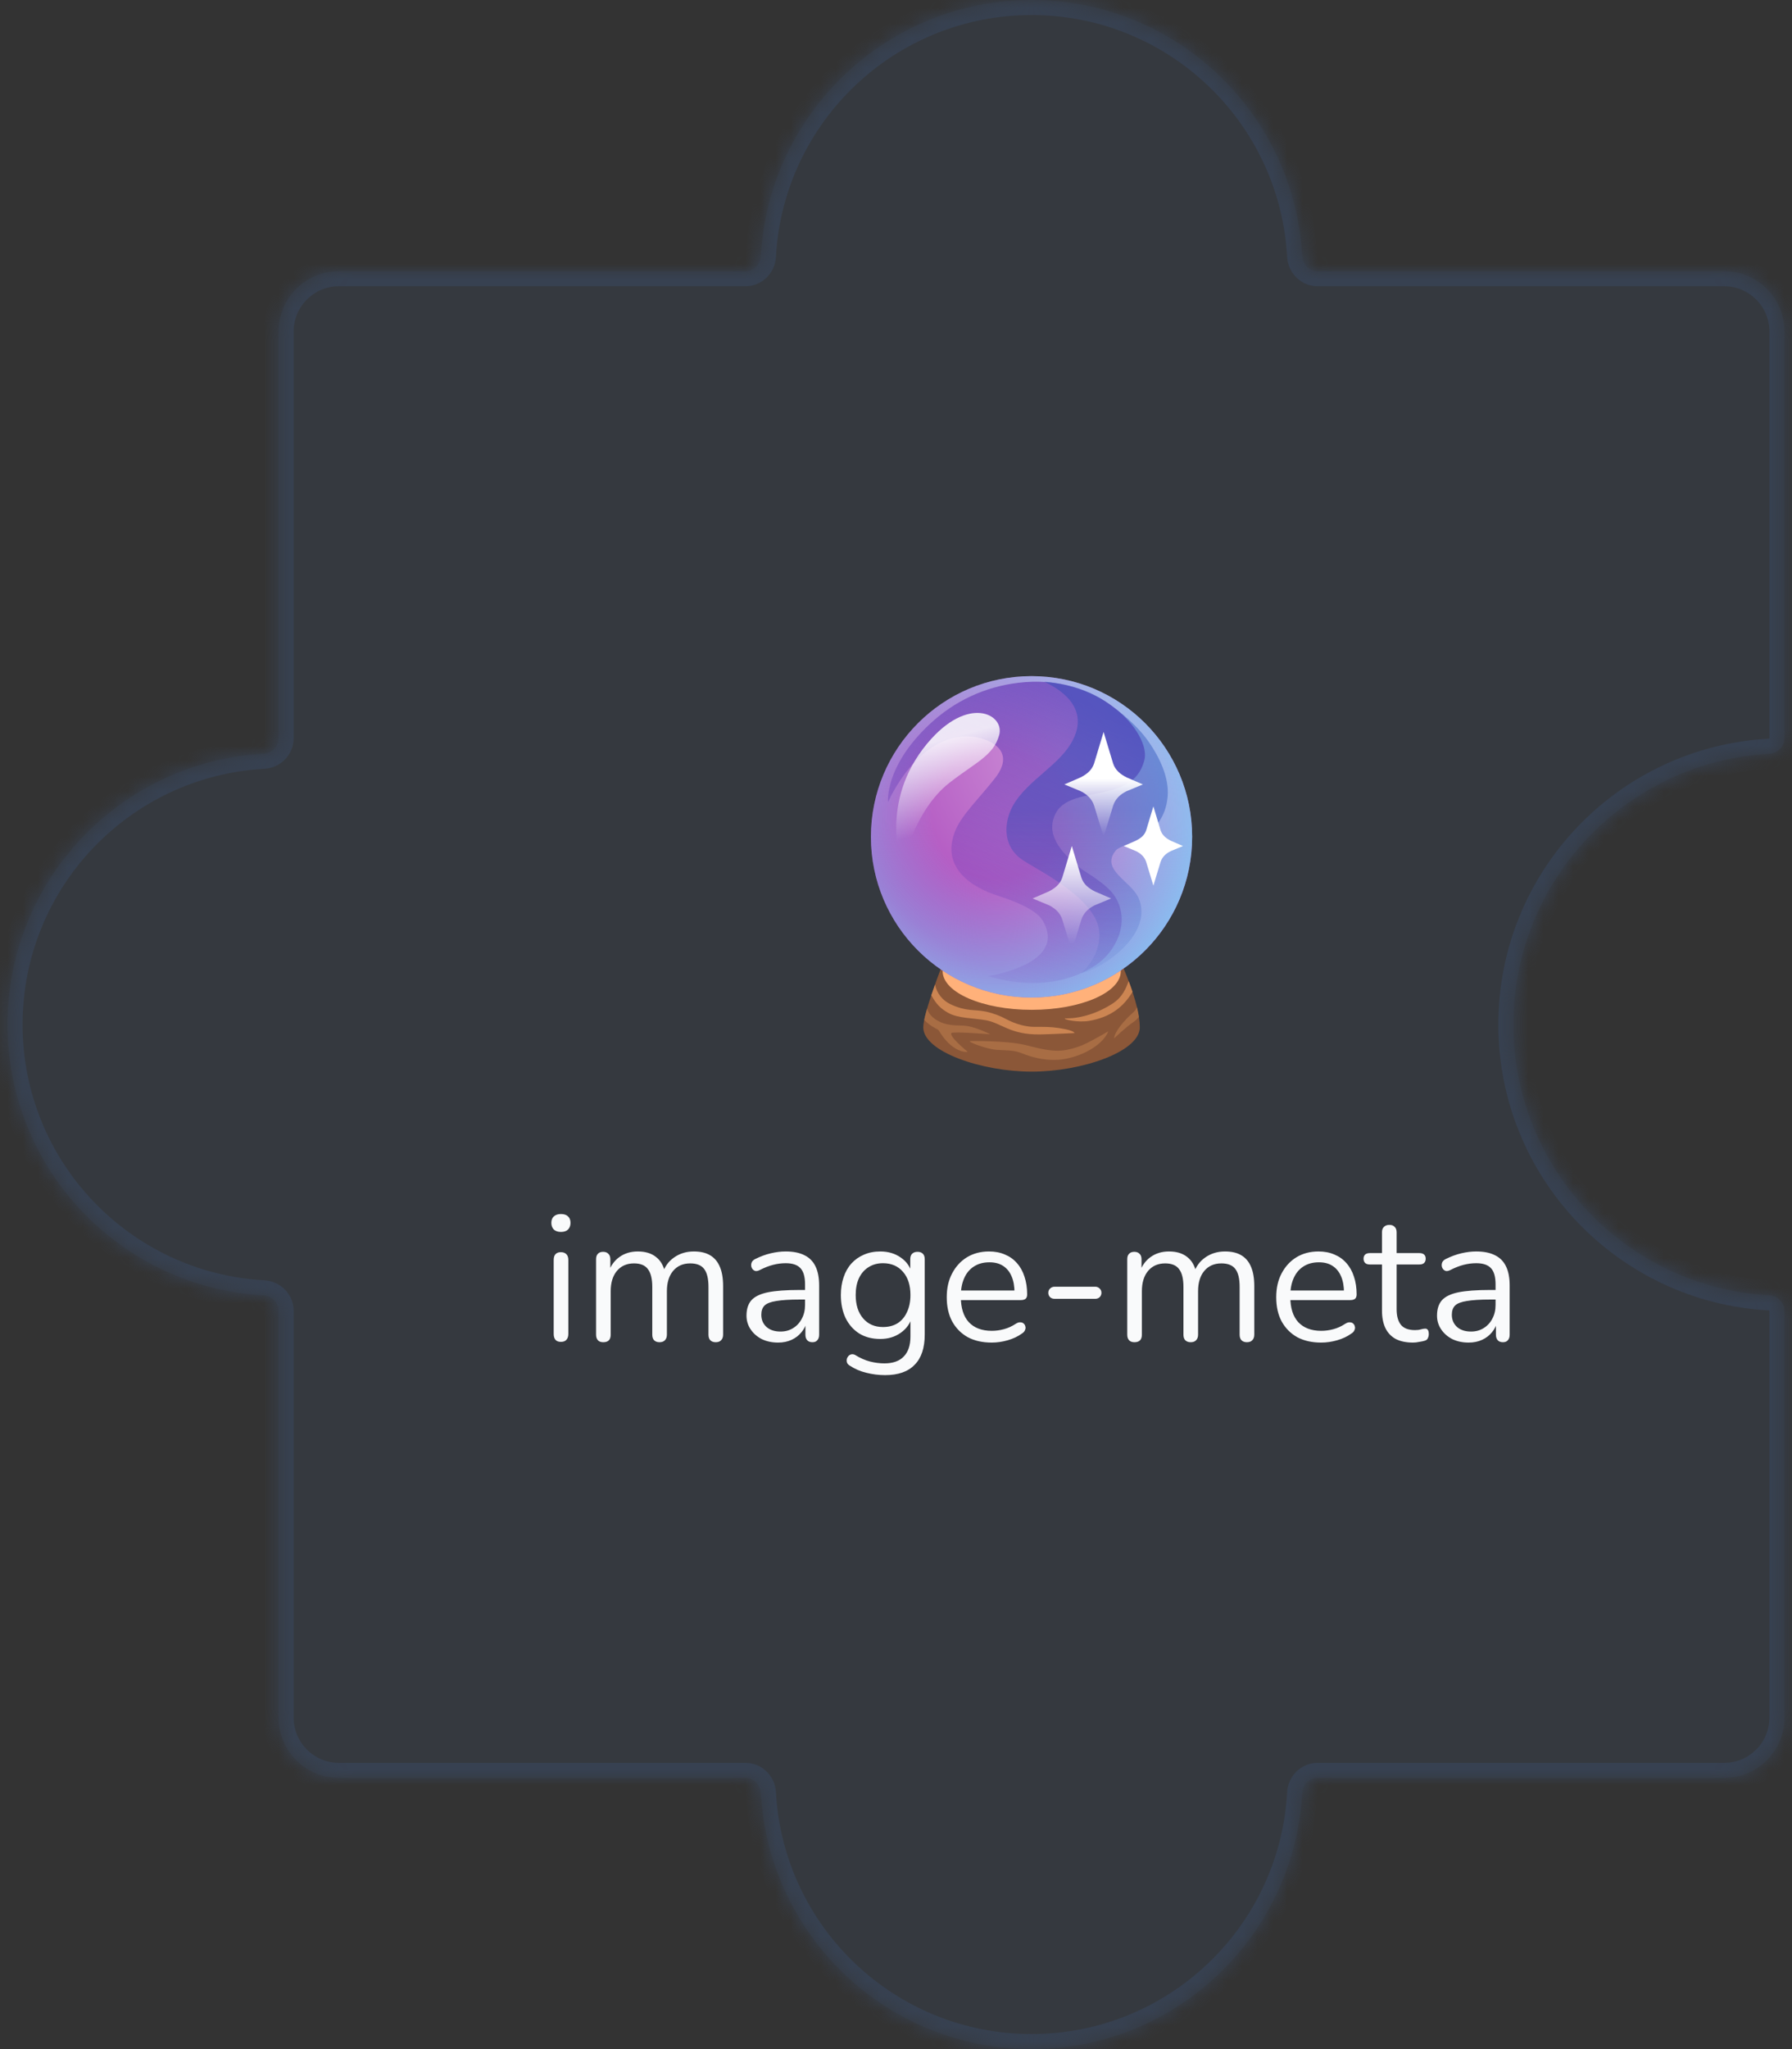 <svg width="119" height="136" viewBox="0 0 119 136" fill="none" xmlns="http://www.w3.org/2000/svg">
<rect x="0" y="0" width="119" height="136" fill="#333333" stroke="none"/>
<mask id="path-1-inside-1_673_8645" fill="white">
<path fill-rule="evenodd" clip-rule="evenodd" d="M87.5 18C86.948 18 86.503 17.552 86.473 17C85.954 7.524 78.106 0 68.5 0C58.894 0 51.046 7.524 50.527 17C50.497 17.552 50.052 18 49.5 18L22.5 18C20.291 18 18.5 19.791 18.5 22L18.5 49C18.5 49.552 18.052 49.997 17.5 50.027C8.024 50.546 0.5 58.394 0.5 68C0.5 77.606 8.024 85.454 17.5 85.973C18.052 86.003 18.5 86.448 18.5 87L18.5 114C18.5 116.209 20.291 118 22.5 118L49.5 118C50.052 118 50.497 118.448 50.527 119C51.046 128.476 58.894 136 68.5 136C78.106 136 85.954 128.476 86.473 119C86.503 118.448 86.948 118 87.5 118L114.5 118C116.709 118 118.5 116.209 118.5 114L118.5 87C118.5 86.448 118.052 86.003 117.5 85.973C108.024 85.454 100.5 77.606 100.5 68C100.5 58.394 108.024 50.546 117.5 50.027C118.052 49.997 118.5 49.552 118.5 49L118.5 22C118.5 19.791 116.709 18 114.5 18L87.5 18Z"/>
</mask>
<path fill-rule="evenodd" clip-rule="evenodd" d="M87.5 18C86.948 18 86.503 17.552 86.473 17C85.954 7.524 78.106 0 68.5 0C58.894 0 51.046 7.524 50.527 17C50.497 17.552 50.052 18 49.5 18L22.5 18C20.291 18 18.5 19.791 18.5 22L18.5 49C18.5 49.552 18.052 49.997 17.5 50.027C8.024 50.546 0.5 58.394 0.5 68C0.5 77.606 8.024 85.454 17.5 85.973C18.052 86.003 18.5 86.448 18.5 87L18.5 114C18.5 116.209 20.291 118 22.5 118L49.5 118C50.052 118 50.497 118.448 50.527 119C51.046 128.476 58.894 136 68.5 136C78.106 136 85.954 128.476 86.473 119C86.503 118.448 86.948 118 87.5 118L114.5 118C116.709 118 118.5 116.209 118.5 114L118.5 87C118.5 86.448 118.052 86.003 117.5 85.973C108.024 85.454 100.5 77.606 100.5 68C100.5 58.394 108.024 50.546 117.5 50.027C118.052 49.997 118.5 49.552 118.5 49L118.5 22C118.5 19.791 116.709 18 114.5 18L87.5 18Z" fill="#374151" fill-opacity="0.4"/>
<path d="M18.5 22L17.5 22L17.5 22L18.5 22ZM18.5 114L17.5 114V114H18.5ZM118.5 114H117.5H118.5ZM117.5 50.027L117.445 49.029L117.5 50.027ZM118.5 87H119.5H118.5ZM117.5 85.973L117.555 84.974L117.5 85.973ZM50.527 119L49.529 119.055L50.527 119ZM18.5 49L17.5 49L18.5 49ZM17.5 50.027L17.555 51.026L17.5 50.027ZM17.5 85.973L17.445 86.971L17.5 85.973ZM18.5 87L17.5 87L18.5 87ZM50.527 17L49.529 16.945L50.527 17ZM86.473 119L87.471 119.055L86.473 119ZM86.473 17L85.474 17.055L86.473 17ZM68.5 1C77.572 1 84.984 8.106 85.474 17.055L87.471 16.945C86.924 6.942 78.64 -1 68.5 -1V1ZM51.526 17.055C52.016 8.106 59.428 1 68.5 1V-1C58.36 -1 50.077 6.942 49.529 16.945L51.526 17.055ZM49.5 17L22.5 17V19L49.5 19V17ZM22.5 17C19.739 17 17.5 19.239 17.5 22H19.5C19.5 20.343 20.843 19 22.5 19V17ZM17.5 22L17.5 49L19.5 49L19.5 22L17.5 22ZM17.445 49.029C7.442 49.577 -0.5 57.86 -0.5 68H1.5C1.5 58.928 8.606 51.516 17.555 51.026L17.445 49.029ZM-0.5 68C-0.5 78.14 7.442 86.424 17.445 86.971L17.555 84.974C8.606 84.484 1.5 77.072 1.5 68H-0.5ZM17.5 87L17.5 114L19.5 114L19.5 87L17.5 87ZM17.5 114C17.5 116.761 19.739 119 22.5 119V117C20.843 117 19.5 115.657 19.5 114H17.5ZM22.5 119L49.5 119V117L22.5 117V119ZM49.529 119.055C50.077 129.058 58.36 137 68.5 137V135C59.428 135 52.016 127.894 51.526 118.945L49.529 119.055ZM68.5 137C78.64 137 86.924 129.058 87.471 119.055L85.474 118.945C84.984 127.894 77.572 135 68.5 135V137ZM87.5 119L114.5 119V117L87.5 117V119ZM114.5 119C117.261 119 119.5 116.761 119.5 114H117.5C117.5 115.657 116.157 117 114.5 117V119ZM119.5 114L119.5 87H117.5L117.5 114H119.5ZM117.555 84.974C108.606 84.484 101.5 77.072 101.5 68H99.5C99.5 78.14 107.442 86.424 117.445 86.971L117.555 84.974ZM101.5 68C101.5 58.928 108.606 51.516 117.555 51.026L117.445 49.029C107.442 49.577 99.5 57.86 99.5 68H101.5ZM119.5 49L119.5 22H117.5L117.5 49H119.5ZM119.5 22C119.5 19.239 117.261 17 114.5 17V19C116.157 19 117.5 20.343 117.5 22H119.5ZM114.5 17L87.5 17V19L114.5 19V17ZM117.555 51.026C118.601 50.968 119.5 50.118 119.5 49H117.5C117.5 49.001 117.5 49.001 117.5 49.001C117.5 49 117.5 49 117.5 49C117.5 49 117.499 49.003 117.494 49.008C117.484 49.019 117.467 49.028 117.445 49.029L117.555 51.026ZM119.5 87C119.5 85.882 118.601 85.031 117.555 84.974L117.445 86.971C117.467 86.972 117.484 86.981 117.494 86.992C117.499 86.997 117.5 87 117.5 87C117.5 87 117.5 87 117.5 86.999C117.5 86.999 117.5 86.999 117.5 87H119.5ZM49.5 119C49.501 119 49.501 119 49.501 119C49.5 119 49.5 119 49.5 119C49.5 119 49.503 119.001 49.508 119.006C49.519 119.016 49.528 119.033 49.529 119.055L51.526 118.945C51.468 117.899 50.618 117 49.5 117V119ZM17.5 49C17.5 49.001 17.5 49.001 17.5 49.001C17.5 49 17.5 49 17.5 49C17.5 49 17.499 49.003 17.494 49.008C17.484 49.019 17.467 49.028 17.445 49.029L17.555 51.026C18.601 50.968 19.5 50.118 19.5 49L17.5 49ZM17.445 86.971C17.467 86.972 17.484 86.981 17.494 86.992C17.499 86.997 17.5 87 17.5 87C17.5 87 17.5 87 17.5 86.999C17.5 86.999 17.5 86.999 17.5 87L19.5 87C19.5 85.882 18.601 85.031 17.555 84.974L17.445 86.971ZM49.529 16.945C49.528 16.967 49.519 16.984 49.508 16.994C49.503 16.999 49.5 17 49.5 17C49.5 17 49.5 17 49.501 17C49.501 17 49.501 17 49.5 17V19C50.618 19 51.468 18.101 51.526 17.055L49.529 16.945ZM87.471 119.055C87.472 119.033 87.481 119.016 87.492 119.006C87.497 119.001 87.5 119 87.5 119C87.5 119 87.5 119 87.499 119C87.499 119 87.499 119 87.5 119V117C86.382 117 85.531 117.899 85.474 118.945L87.471 119.055ZM85.474 17.055C85.531 18.101 86.382 19 87.5 19V17C87.499 17 87.499 17 87.499 17C87.5 17 87.5 17 87.5 17C87.5 17 87.497 16.999 87.492 16.994C87.481 16.984 87.472 16.967 87.471 16.945L85.474 17.055Z" fill="#374151" mask="url(#path-1-inside-1_673_8645)"/>
<path d="M37.249 89.06C37.089 89.06 36.969 89.016 36.889 88.928C36.809 88.832 36.769 88.7 36.769 88.532V83.624C36.769 83.456 36.809 83.328 36.889 83.24C36.969 83.152 37.089 83.108 37.249 83.108C37.401 83.108 37.521 83.152 37.609 83.24C37.697 83.328 37.741 83.456 37.741 83.624V88.532C37.741 88.7 37.697 88.832 37.609 88.928C37.529 89.016 37.409 89.06 37.249 89.06ZM37.249 81.764C37.049 81.764 36.893 81.712 36.781 81.608C36.669 81.496 36.613 81.348 36.613 81.164C36.613 80.972 36.669 80.828 36.781 80.732C36.893 80.628 37.049 80.576 37.249 80.576C37.457 80.576 37.613 80.628 37.717 80.732C37.829 80.828 37.885 80.972 37.885 81.164C37.885 81.348 37.829 81.496 37.717 81.608C37.613 81.712 37.457 81.764 37.249 81.764ZM40.062 89.084C39.903 89.084 39.782 89.04 39.703 88.952C39.623 88.864 39.583 88.74 39.583 88.58V83.576C39.583 83.416 39.623 83.296 39.703 83.216C39.782 83.128 39.898 83.084 40.05 83.084C40.203 83.084 40.319 83.128 40.398 83.216C40.486 83.296 40.531 83.416 40.531 83.576V84.632L40.398 84.464C40.55 84.016 40.794 83.672 41.13 83.432C41.474 83.184 41.883 83.06 42.355 83.06C42.85 83.06 43.251 83.18 43.554 83.42C43.867 83.652 44.075 84.016 44.178 84.512H43.998C44.142 84.064 44.398 83.712 44.767 83.456C45.142 83.192 45.578 83.06 46.075 83.06C46.514 83.06 46.874 83.144 47.154 83.312C47.443 83.48 47.658 83.736 47.803 84.08C47.947 84.416 48.019 84.844 48.019 85.364V88.58C48.019 88.74 47.974 88.864 47.886 88.952C47.806 89.04 47.687 89.084 47.526 89.084C47.374 89.084 47.255 89.04 47.166 88.952C47.087 88.864 47.047 88.74 47.047 88.58V85.412C47.047 84.876 46.955 84.484 46.77 84.236C46.587 83.98 46.275 83.852 45.834 83.852C45.355 83.852 44.974 84.02 44.694 84.356C44.422 84.684 44.286 85.132 44.286 85.7V88.58C44.286 88.74 44.242 88.864 44.154 88.952C44.075 89.04 43.955 89.084 43.794 89.084C43.642 89.084 43.523 89.04 43.434 88.952C43.355 88.864 43.315 88.74 43.315 88.58V85.412C43.315 84.876 43.218 84.484 43.026 84.236C42.843 83.98 42.535 83.852 42.102 83.852C41.623 83.852 41.242 84.02 40.962 84.356C40.691 84.684 40.554 85.132 40.554 85.7V88.58C40.554 88.916 40.391 89.084 40.062 89.084ZM51.672 89.108C51.272 89.108 50.912 89.032 50.592 88.88C50.28 88.72 50.032 88.504 49.848 88.232C49.664 87.96 49.572 87.656 49.572 87.32C49.572 86.888 49.68 86.548 49.896 86.3C50.12 86.052 50.484 85.876 50.988 85.772C51.5 85.668 52.196 85.616 53.076 85.616H53.616V86.252H53.088C52.44 86.252 51.928 86.284 51.552 86.348C51.184 86.404 50.924 86.504 50.772 86.648C50.628 86.792 50.556 86.996 50.556 87.26C50.556 87.588 50.668 87.856 50.892 88.064C51.124 88.272 51.436 88.376 51.828 88.376C52.148 88.376 52.428 88.3 52.668 88.148C52.916 87.996 53.108 87.788 53.244 87.524C53.388 87.26 53.46 86.956 53.46 86.612V85.244C53.46 84.748 53.36 84.392 53.16 84.176C52.96 83.952 52.632 83.84 52.176 83.84C51.896 83.84 51.616 83.876 51.336 83.948C51.056 84.02 50.76 84.136 50.448 84.296C50.336 84.352 50.24 84.372 50.16 84.356C50.08 84.332 50.016 84.288 49.968 84.224C49.92 84.16 49.892 84.088 49.884 84.008C49.876 83.92 49.892 83.836 49.932 83.756C49.98 83.676 50.052 83.612 50.148 83.564C50.5 83.388 50.848 83.26 51.192 83.18C51.536 83.1 51.864 83.06 52.176 83.06C52.68 83.06 53.096 83.144 53.424 83.312C53.752 83.472 53.996 83.72 54.156 84.056C54.316 84.384 54.396 84.808 54.396 85.328V88.58C54.396 88.74 54.356 88.864 54.276 88.952C54.204 89.04 54.096 89.084 53.952 89.084C53.8 89.084 53.684 89.04 53.604 88.952C53.524 88.864 53.484 88.74 53.484 88.58V87.644H53.592C53.528 87.948 53.404 88.208 53.22 88.424C53.044 88.64 52.824 88.808 52.56 88.928C52.296 89.048 52 89.108 51.672 89.108ZM58.779 91.268C58.355 91.268 57.939 91.216 57.531 91.112C57.131 91.016 56.767 90.86 56.439 90.644C56.343 90.588 56.279 90.52 56.247 90.44C56.223 90.36 56.219 90.28 56.235 90.2C56.251 90.128 56.287 90.06 56.343 89.996C56.399 89.94 56.463 89.904 56.535 89.888C56.615 89.872 56.695 89.884 56.775 89.924C57.127 90.14 57.463 90.288 57.783 90.368C58.103 90.448 58.419 90.488 58.731 90.488C59.299 90.488 59.727 90.336 60.015 90.032C60.311 89.728 60.459 89.288 60.459 88.712V87.356H60.579C60.459 87.82 60.203 88.188 59.811 88.46C59.427 88.732 58.975 88.868 58.455 88.868C57.919 88.868 57.455 88.748 57.063 88.508C56.671 88.26 56.367 87.916 56.151 87.476C55.943 87.036 55.839 86.528 55.839 85.952C55.839 85.52 55.899 85.128 56.019 84.776C56.139 84.416 56.311 84.112 56.535 83.864C56.767 83.608 57.043 83.412 57.363 83.276C57.691 83.132 58.055 83.06 58.455 83.06C58.983 83.06 59.439 83.196 59.823 83.468C60.207 83.732 60.455 84.092 60.567 84.548L60.447 84.692V83.576C60.447 83.416 60.487 83.296 60.567 83.216C60.655 83.128 60.775 83.084 60.927 83.084C61.087 83.084 61.207 83.128 61.287 83.216C61.367 83.296 61.407 83.416 61.407 83.576V88.58C61.407 89.468 61.183 90.136 60.735 90.584C60.295 91.04 59.643 91.268 58.779 91.268ZM58.635 88.076C59.011 88.076 59.335 87.992 59.607 87.824C59.879 87.648 60.087 87.4 60.231 87.08C60.383 86.76 60.459 86.384 60.459 85.952C60.459 85.304 60.295 84.792 59.967 84.416C59.639 84.032 59.195 83.84 58.635 83.84C58.267 83.84 57.947 83.928 57.675 84.104C57.403 84.272 57.191 84.516 57.039 84.836C56.895 85.148 56.823 85.52 56.823 85.952C56.823 86.6 56.987 87.116 57.315 87.5C57.643 87.884 58.083 88.076 58.635 88.076ZM65.858 89.108C65.242 89.108 64.71 88.988 64.262 88.748C63.822 88.5 63.478 88.152 63.23 87.704C62.99 87.256 62.87 86.72 62.87 86.096C62.87 85.488 62.99 84.96 63.23 84.512C63.47 84.056 63.798 83.7 64.214 83.444C64.638 83.188 65.126 83.06 65.678 83.06C66.07 83.06 66.422 83.128 66.734 83.264C67.046 83.392 67.31 83.58 67.526 83.828C67.75 84.076 67.918 84.376 68.03 84.728C68.15 85.08 68.21 85.476 68.21 85.916C68.21 86.044 68.174 86.14 68.102 86.204C68.03 86.26 67.926 86.288 67.79 86.288H63.614V85.652H67.562L67.37 85.808C67.37 85.376 67.306 85.012 67.178 84.716C67.05 84.412 66.862 84.18 66.614 84.02C66.374 83.86 66.07 83.78 65.702 83.78C65.294 83.78 64.946 83.876 64.658 84.068C64.378 84.252 64.166 84.512 64.022 84.848C63.878 85.176 63.806 85.56 63.806 86V86.072C63.806 86.808 63.982 87.368 64.334 87.752C64.694 88.136 65.202 88.328 65.858 88.328C66.13 88.328 66.398 88.292 66.662 88.22C66.934 88.148 67.198 88.028 67.454 87.86C67.566 87.788 67.666 87.756 67.754 87.764C67.85 87.764 67.926 87.792 67.982 87.848C68.038 87.896 68.074 87.96 68.09 88.04C68.114 88.112 68.106 88.192 68.066 88.28C68.034 88.368 67.966 88.444 67.862 88.508C67.598 88.7 67.286 88.848 66.926 88.952C66.566 89.056 66.21 89.108 65.858 89.108ZM70.034 86.204C69.914 86.204 69.814 86.168 69.734 86.096C69.654 86.016 69.614 85.92 69.614 85.808C69.614 85.688 69.654 85.592 69.734 85.52C69.814 85.44 69.914 85.4 70.034 85.4H72.734C72.846 85.4 72.942 85.44 73.022 85.52C73.102 85.592 73.142 85.688 73.142 85.808C73.142 85.92 73.102 86.016 73.022 86.096C72.942 86.168 72.846 86.204 72.734 86.204H70.034ZM75.336 89.084C75.176 89.084 75.056 89.04 74.976 88.952C74.896 88.864 74.856 88.74 74.856 88.58V83.576C74.856 83.416 74.896 83.296 74.976 83.216C75.056 83.128 75.172 83.084 75.324 83.084C75.476 83.084 75.592 83.128 75.672 83.216C75.76 83.296 75.804 83.416 75.804 83.576V84.632L75.672 84.464C75.824 84.016 76.068 83.672 76.404 83.432C76.748 83.184 77.156 83.06 77.628 83.06C78.124 83.06 78.524 83.18 78.828 83.42C79.14 83.652 79.348 84.016 79.452 84.512H79.272C79.416 84.064 79.672 83.712 80.04 83.456C80.416 83.192 80.852 83.06 81.348 83.06C81.788 83.06 82.148 83.144 82.428 83.312C82.716 83.48 82.932 83.736 83.076 84.08C83.22 84.416 83.292 84.844 83.292 85.364V88.58C83.292 88.74 83.248 88.864 83.16 88.952C83.08 89.04 82.96 89.084 82.8 89.084C82.648 89.084 82.528 89.04 82.44 88.952C82.36 88.864 82.32 88.74 82.32 88.58V85.412C82.32 84.876 82.228 84.484 82.044 84.236C81.86 83.98 81.548 83.852 81.108 83.852C80.628 83.852 80.248 84.02 79.968 84.356C79.696 84.684 79.56 85.132 79.56 85.7V88.58C79.56 88.74 79.516 88.864 79.428 88.952C79.348 89.04 79.228 89.084 79.068 89.084C78.916 89.084 78.796 89.04 78.708 88.952C78.628 88.864 78.588 88.74 78.588 88.58V85.412C78.588 84.876 78.492 84.484 78.3 84.236C78.116 83.98 77.808 83.852 77.376 83.852C76.896 83.852 76.516 84.02 76.236 84.356C75.964 84.684 75.828 85.132 75.828 85.7V88.58C75.828 88.916 75.664 89.084 75.336 89.084ZM87.737 89.108C87.121 89.108 86.589 88.988 86.141 88.748C85.701 88.5 85.357 88.152 85.109 87.704C84.869 87.256 84.749 86.72 84.749 86.096C84.749 85.488 84.869 84.96 85.109 84.512C85.349 84.056 85.677 83.7 86.093 83.444C86.517 83.188 87.005 83.06 87.557 83.06C87.949 83.06 88.301 83.128 88.613 83.264C88.925 83.392 89.189 83.58 89.405 83.828C89.629 84.076 89.797 84.376 89.909 84.728C90.029 85.08 90.089 85.476 90.089 85.916C90.089 86.044 90.053 86.14 89.981 86.204C89.909 86.26 89.805 86.288 89.669 86.288H85.493V85.652H89.441L89.249 85.808C89.249 85.376 89.185 85.012 89.057 84.716C88.929 84.412 88.741 84.18 88.493 84.02C88.253 83.86 87.949 83.78 87.581 83.78C87.173 83.78 86.825 83.876 86.537 84.068C86.257 84.252 86.045 84.512 85.901 84.848C85.757 85.176 85.685 85.56 85.685 86V86.072C85.685 86.808 85.861 87.368 86.213 87.752C86.573 88.136 87.081 88.328 87.737 88.328C88.009 88.328 88.277 88.292 88.541 88.22C88.813 88.148 89.077 88.028 89.333 87.86C89.445 87.788 89.545 87.756 89.633 87.764C89.729 87.764 89.805 87.792 89.861 87.848C89.917 87.896 89.953 87.96 89.969 88.04C89.993 88.112 89.985 88.192 89.945 88.28C89.913 88.368 89.845 88.444 89.741 88.508C89.477 88.7 89.165 88.848 88.805 88.952C88.445 89.056 88.089 89.108 87.737 89.108ZM93.836 89.108C93.38 89.108 92.996 89.028 92.684 88.868C92.38 88.7 92.152 88.46 92 88.148C91.848 87.828 91.772 87.44 91.772 86.984V83.924H90.968C90.832 83.924 90.728 83.892 90.656 83.828C90.584 83.756 90.548 83.66 90.548 83.54C90.548 83.42 90.584 83.328 90.656 83.264C90.728 83.2 90.832 83.168 90.968 83.168H91.772V81.788C91.772 81.628 91.816 81.508 91.904 81.428C91.992 81.34 92.112 81.296 92.264 81.296C92.416 81.296 92.532 81.34 92.612 81.428C92.7 81.508 92.744 81.628 92.744 81.788V83.168H94.256C94.392 83.168 94.496 83.2 94.568 83.264C94.64 83.328 94.676 83.42 94.676 83.54C94.676 83.66 94.64 83.756 94.568 83.828C94.496 83.892 94.392 83.924 94.256 83.924H92.744V86.888C92.744 87.344 92.84 87.692 93.032 87.932C93.224 88.164 93.536 88.28 93.968 88.28C94.12 88.28 94.248 88.264 94.352 88.232C94.464 88.2 94.556 88.184 94.628 88.184C94.7 88.176 94.76 88.2 94.808 88.256C94.856 88.312 94.88 88.408 94.88 88.544C94.88 88.64 94.86 88.728 94.82 88.808C94.788 88.888 94.728 88.944 94.64 88.976C94.544 89.008 94.416 89.036 94.256 89.06C94.104 89.092 93.964 89.108 93.836 89.108ZM97.527 89.108C97.127 89.108 96.767 89.032 96.447 88.88C96.135 88.72 95.887 88.504 95.703 88.232C95.519 87.96 95.427 87.656 95.427 87.32C95.427 86.888 95.535 86.548 95.751 86.3C95.975 86.052 96.339 85.876 96.843 85.772C97.355 85.668 98.051 85.616 98.931 85.616H99.471V86.252H98.943C98.295 86.252 97.783 86.284 97.407 86.348C97.039 86.404 96.779 86.504 96.627 86.648C96.483 86.792 96.411 86.996 96.411 87.26C96.411 87.588 96.523 87.856 96.747 88.064C96.979 88.272 97.291 88.376 97.683 88.376C98.003 88.376 98.283 88.3 98.523 88.148C98.771 87.996 98.963 87.788 99.099 87.524C99.243 87.26 99.315 86.956 99.315 86.612V85.244C99.315 84.748 99.215 84.392 99.015 84.176C98.815 83.952 98.487 83.84 98.031 83.84C97.751 83.84 97.471 83.876 97.191 83.948C96.911 84.02 96.615 84.136 96.303 84.296C96.191 84.352 96.095 84.372 96.015 84.356C95.935 84.332 95.871 84.288 95.823 84.224C95.775 84.16 95.747 84.088 95.739 84.008C95.731 83.92 95.747 83.836 95.787 83.756C95.835 83.676 95.907 83.612 96.003 83.564C96.355 83.388 96.703 83.26 97.047 83.18C97.391 83.1 97.719 83.06 98.031 83.06C98.535 83.06 98.951 83.144 99.279 83.312C99.607 83.472 99.851 83.72 100.011 84.056C100.171 84.384 100.251 84.808 100.251 85.328V88.58C100.251 88.74 100.211 88.864 100.131 88.952C100.059 89.04 99.951 89.084 99.807 89.084C99.655 89.084 99.539 89.04 99.459 88.952C99.379 88.864 99.339 88.74 99.339 88.58V87.644H99.447C99.383 87.948 99.259 88.208 99.075 88.424C98.899 88.64 98.679 88.808 98.415 88.928C98.151 89.048 97.855 89.108 97.527 89.108Z" fill="#F9FAFB"/>
<path d="M61.31 68.183C61.31 67.242 62.624 63.919 62.624 63.919C63.891 63.528 73.037 63.86 74.43 63.86C74.43 63.86 75.69 66.558 75.69 68.183C75.69 69.808 71.823 71.125 68.513 71.125C65.203 71.125 61.31 69.808 61.31 68.183Z" fill="#8B5738"/>
<path d="M68.513 67.023C71.781 67.023 74.43 65.873 74.43 64.453C74.43 63.034 71.781 61.883 68.513 61.883C65.245 61.883 62.596 63.034 62.596 64.453C62.596 65.873 65.245 67.023 68.513 67.023Z" fill="#FFB17A"/>
<path d="M62.959 67.22C63.62 67.597 64.665 67.568 65.477 67.715C66.509 67.903 67.093 68.69 69.084 68.655C69.795 68.642 71.453 68.561 71.361 68.563C71.304 68.448 70.981 68.336 70.351 68.237C69.773 68.146 69.358 68.154 68.688 68.154C68.176 68.154 67.474 68.001 66.765 67.612C66.442 67.435 65.938 67.238 65.446 67.137C64.689 66.982 64.162 67.146 63.106 66.645C62.6 66.406 62.191 65.912 62.095 65.337L61.846 66.054C62.174 66.656 62.473 66.945 62.959 67.22ZM73.846 66.632C72.153 67.708 70.722 67.588 70.722 67.588C70.602 67.666 71.589 67.879 72.322 67.756C73.761 67.516 74.636 66.794 75.205 65.827C75.126 65.582 74.953 65.118 74.953 65.118C74.789 65.514 74.599 66.153 73.846 66.632Z" fill="#CC8552"/>
<path d="M70.799 69.686C69.863 69.856 68.966 69.565 68.045 69.349C66.783 69.053 64.412 69.095 64.412 69.095C64.269 69.165 65.529 69.622 66.142 69.675C66.7 69.723 67.29 69.675 67.82 69.891C68.566 70.195 69.287 70.348 70.009 70.348C71.381 70.348 73.172 69.522 73.599 68.448C73.599 68.448 72.816 68.907 72.208 69.215C71.766 69.441 71.289 69.598 70.799 69.686Z" fill="#A86D44"/>
<path d="M62.336 68.386C62.522 68.684 62.712 68.959 62.961 69.207C63.383 69.626 63.917 69.869 64.261 69.808C64.261 69.808 63.044 68.826 63.173 68.57C63.239 68.439 65.763 68.647 65.763 68.647C65.763 68.647 64.998 68.244 64.252 68.1C63.768 68.006 62.885 68.194 62.08 67.627C61.636 67.314 61.568 66.938 61.568 66.938C61.568 66.938 61.408 67.483 61.375 67.691C61.841 68.178 62.274 68.288 62.336 68.386ZM75.128 67.306C74.686 67.701 73.988 68.502 73.988 68.916C73.988 68.916 74.772 68.156 75.299 67.809C75.43 67.723 75.524 67.614 75.627 67.498C75.627 67.498 75.574 67.106 75.491 66.829C75.458 67.015 75.325 67.131 75.128 67.306Z" fill="#A86D44"/>
<path d="M68.5 66.207C74.391 66.207 79.166 61.432 79.166 55.541C79.166 49.65 74.391 44.875 68.5 44.875C62.609 44.875 57.834 49.65 57.834 55.541C57.834 61.432 62.609 66.207 68.5 66.207Z" fill="url(#paint0_radial_673_8645)"/>
<path d="M68.5 66.207C74.391 66.207 79.166 61.432 79.166 55.541C79.166 49.65 74.391 44.875 68.5 44.875C62.609 44.875 57.834 49.65 57.834 55.541C57.834 61.432 62.609 66.207 68.5 66.207Z" fill="url(#paint1_radial_673_8645)"/>
<path opacity="0.7" d="M64.543 48.893C65.536 48.979 67.57 49.722 66.089 51.63C65.116 52.883 63.9 54.049 63.469 55.058C62.224 57.974 65.343 59.164 66.312 59.468C67.153 59.733 68.771 60.323 69.226 61.078C70.983 63.987 65.641 64.781 65.641 64.781C65.641 64.781 69.572 66.214 72.809 64.024C74.034 63.195 75.113 61.266 74.058 59.529C73.547 58.687 72.136 57.928 71.79 57.657C70.311 56.488 69.399 55.281 70.134 53.927C70.432 53.38 71.053 53.096 71.654 52.929C73.339 52.463 75.441 52.547 75.99 50.466C76.465 48.672 73 44.665 67.625 45.317C65.394 45.586 63.386 46.52 61.743 48.056C58.711 50.893 58.973 53.24 58.973 53.24C58.973 53.24 60.949 48.581 64.543 48.893Z" fill="url(#paint2_linear_673_8645)"/>
<path opacity="0.39" d="M76.325 49.298C75.563 48.191 74.511 47.312 73.402 46.553C71.632 45.343 69.344 45.245 69.344 45.245C72.153 46.588 71.838 48.368 70.922 49.642C69.806 51.193 67.568 52.24 66.984 54.128C66.643 55.231 66.853 56.39 67.927 57.094C69.001 57.799 72.866 59.669 73 61.883C73.1 63.55 71.775 64.6 71.775 64.6C73.326 64.265 76.589 61.981 75.623 59.632C75.154 58.494 73.026 57.74 74.098 56.443C74.496 55.959 77.276 55.701 77.537 52.888C77.657 51.573 76.948 50.204 76.325 49.298Z" fill="url(#paint3_linear_673_8645)"/>
<path opacity="0.85" d="M59.905 57.488C59.905 57.488 58.308 53.253 61.587 49.331C64.289 46.098 66.728 47.406 66.352 48.784C65.973 50.162 64.799 50.587 63.029 51.971C60.691 53.8 59.905 57.488 59.905 57.488Z" fill="url(#paint4_linear_673_8645)"/>
<path d="M74.835 51.606C74.408 51.394 74.067 51.127 73.918 50.674L73.286 48.581L72.654 50.674C72.505 51.125 72.162 51.394 71.737 51.606L70.681 52.063L71.768 52.514C72.195 52.726 72.505 53.017 72.656 53.468L73.288 55.543L73.921 53.468C74.069 53.017 74.382 52.726 74.809 52.514L75.896 52.063L74.835 51.606Z" fill="url(#paint5_linear_673_8645)"/>
<path d="M72.724 59.175C72.297 58.962 71.956 58.696 71.808 58.243L71.175 56.149L70.543 58.243C70.394 58.693 70.051 58.962 69.627 59.175L68.57 59.632L69.657 60.083C70.084 60.295 70.394 60.586 70.545 61.036L71.177 63.112L71.81 61.036C71.958 60.586 72.271 60.295 72.698 60.083L73.785 59.632L72.724 59.175Z" fill="url(#paint6_linear_673_8645)"/>
<path d="M77.762 55.806C77.44 55.646 77.182 55.443 77.068 55.104L76.592 53.522L76.115 55.104C76.001 55.445 75.743 55.646 75.421 55.806L74.625 56.152L75.445 56.493C75.767 56.653 76.003 56.871 76.115 57.212L76.592 58.779L77.068 57.212C77.182 56.871 77.416 56.653 77.738 56.493L78.558 56.152L77.762 55.806Z" fill="white"/>
<defs>
<radialGradient id="paint0_radial_673_8645" cx="0" cy="0" r="1" gradientUnits="userSpaceOnUse" gradientTransform="translate(71.962 48.847) rotate(-3.714) scale(16.665 16.665)">
<stop offset="0.104" stop-color="#CE93D8"/>
<stop offset="1" stop-color="#AB47BC"/>
</radialGradient>
<radialGradient id="paint1_radial_673_8645" cx="0" cy="0" r="1" gradientUnits="userSpaceOnUse" gradientTransform="translate(66.17 54.092) scale(15.179 15.179)">
<stop offset="0.28" stop-color="#81D4FA" stop-opacity="0"/>
<stop offset="0.964" stop-color="#81D4FA" stop-opacity="0.9"/>
</radialGradient>
<linearGradient id="paint2_linear_673_8645" x1="70.838" y1="46.33" x2="62.362" y2="68.283" gradientUnits="userSpaceOnUse">
<stop stop-color="#673AB7"/>
<stop offset="0.937" stop-color="#673AB7" stop-opacity="0"/>
</linearGradient>
<linearGradient id="paint3_linear_673_8645" x1="72.192" y1="49.454" x2="72.192" y2="67.642" gradientUnits="userSpaceOnUse">
<stop offset="0.235" stop-color="#1D44B3"/>
<stop offset="0.884" stop-color="#2044B3" stop-opacity="0.074"/>
<stop offset="0.936" stop-color="#2144B3" stop-opacity="0"/>
</linearGradient>
<linearGradient id="paint4_linear_673_8645" x1="61.698" y1="47.605" x2="63.608" y2="54.723" gradientUnits="userSpaceOnUse">
<stop offset="0.227" stop-color="white"/>
<stop offset="1" stop-color="white" stop-opacity="0"/>
</linearGradient>
<linearGradient id="paint5_linear_673_8645" x1="73.284" y1="50.335" x2="73.284" y2="55.46" gradientUnits="userSpaceOnUse">
<stop offset="0.261" stop-color="white"/>
<stop offset="1" stop-color="white" stop-opacity="0"/>
</linearGradient>
<linearGradient id="paint6_linear_673_8645" x1="71.173" y1="56.723" x2="71.173" y2="62.644" gradientUnits="userSpaceOnUse">
<stop stop-color="white"/>
<stop offset="1" stop-color="white" stop-opacity="0"/>
</linearGradient>
</defs>
</svg>
